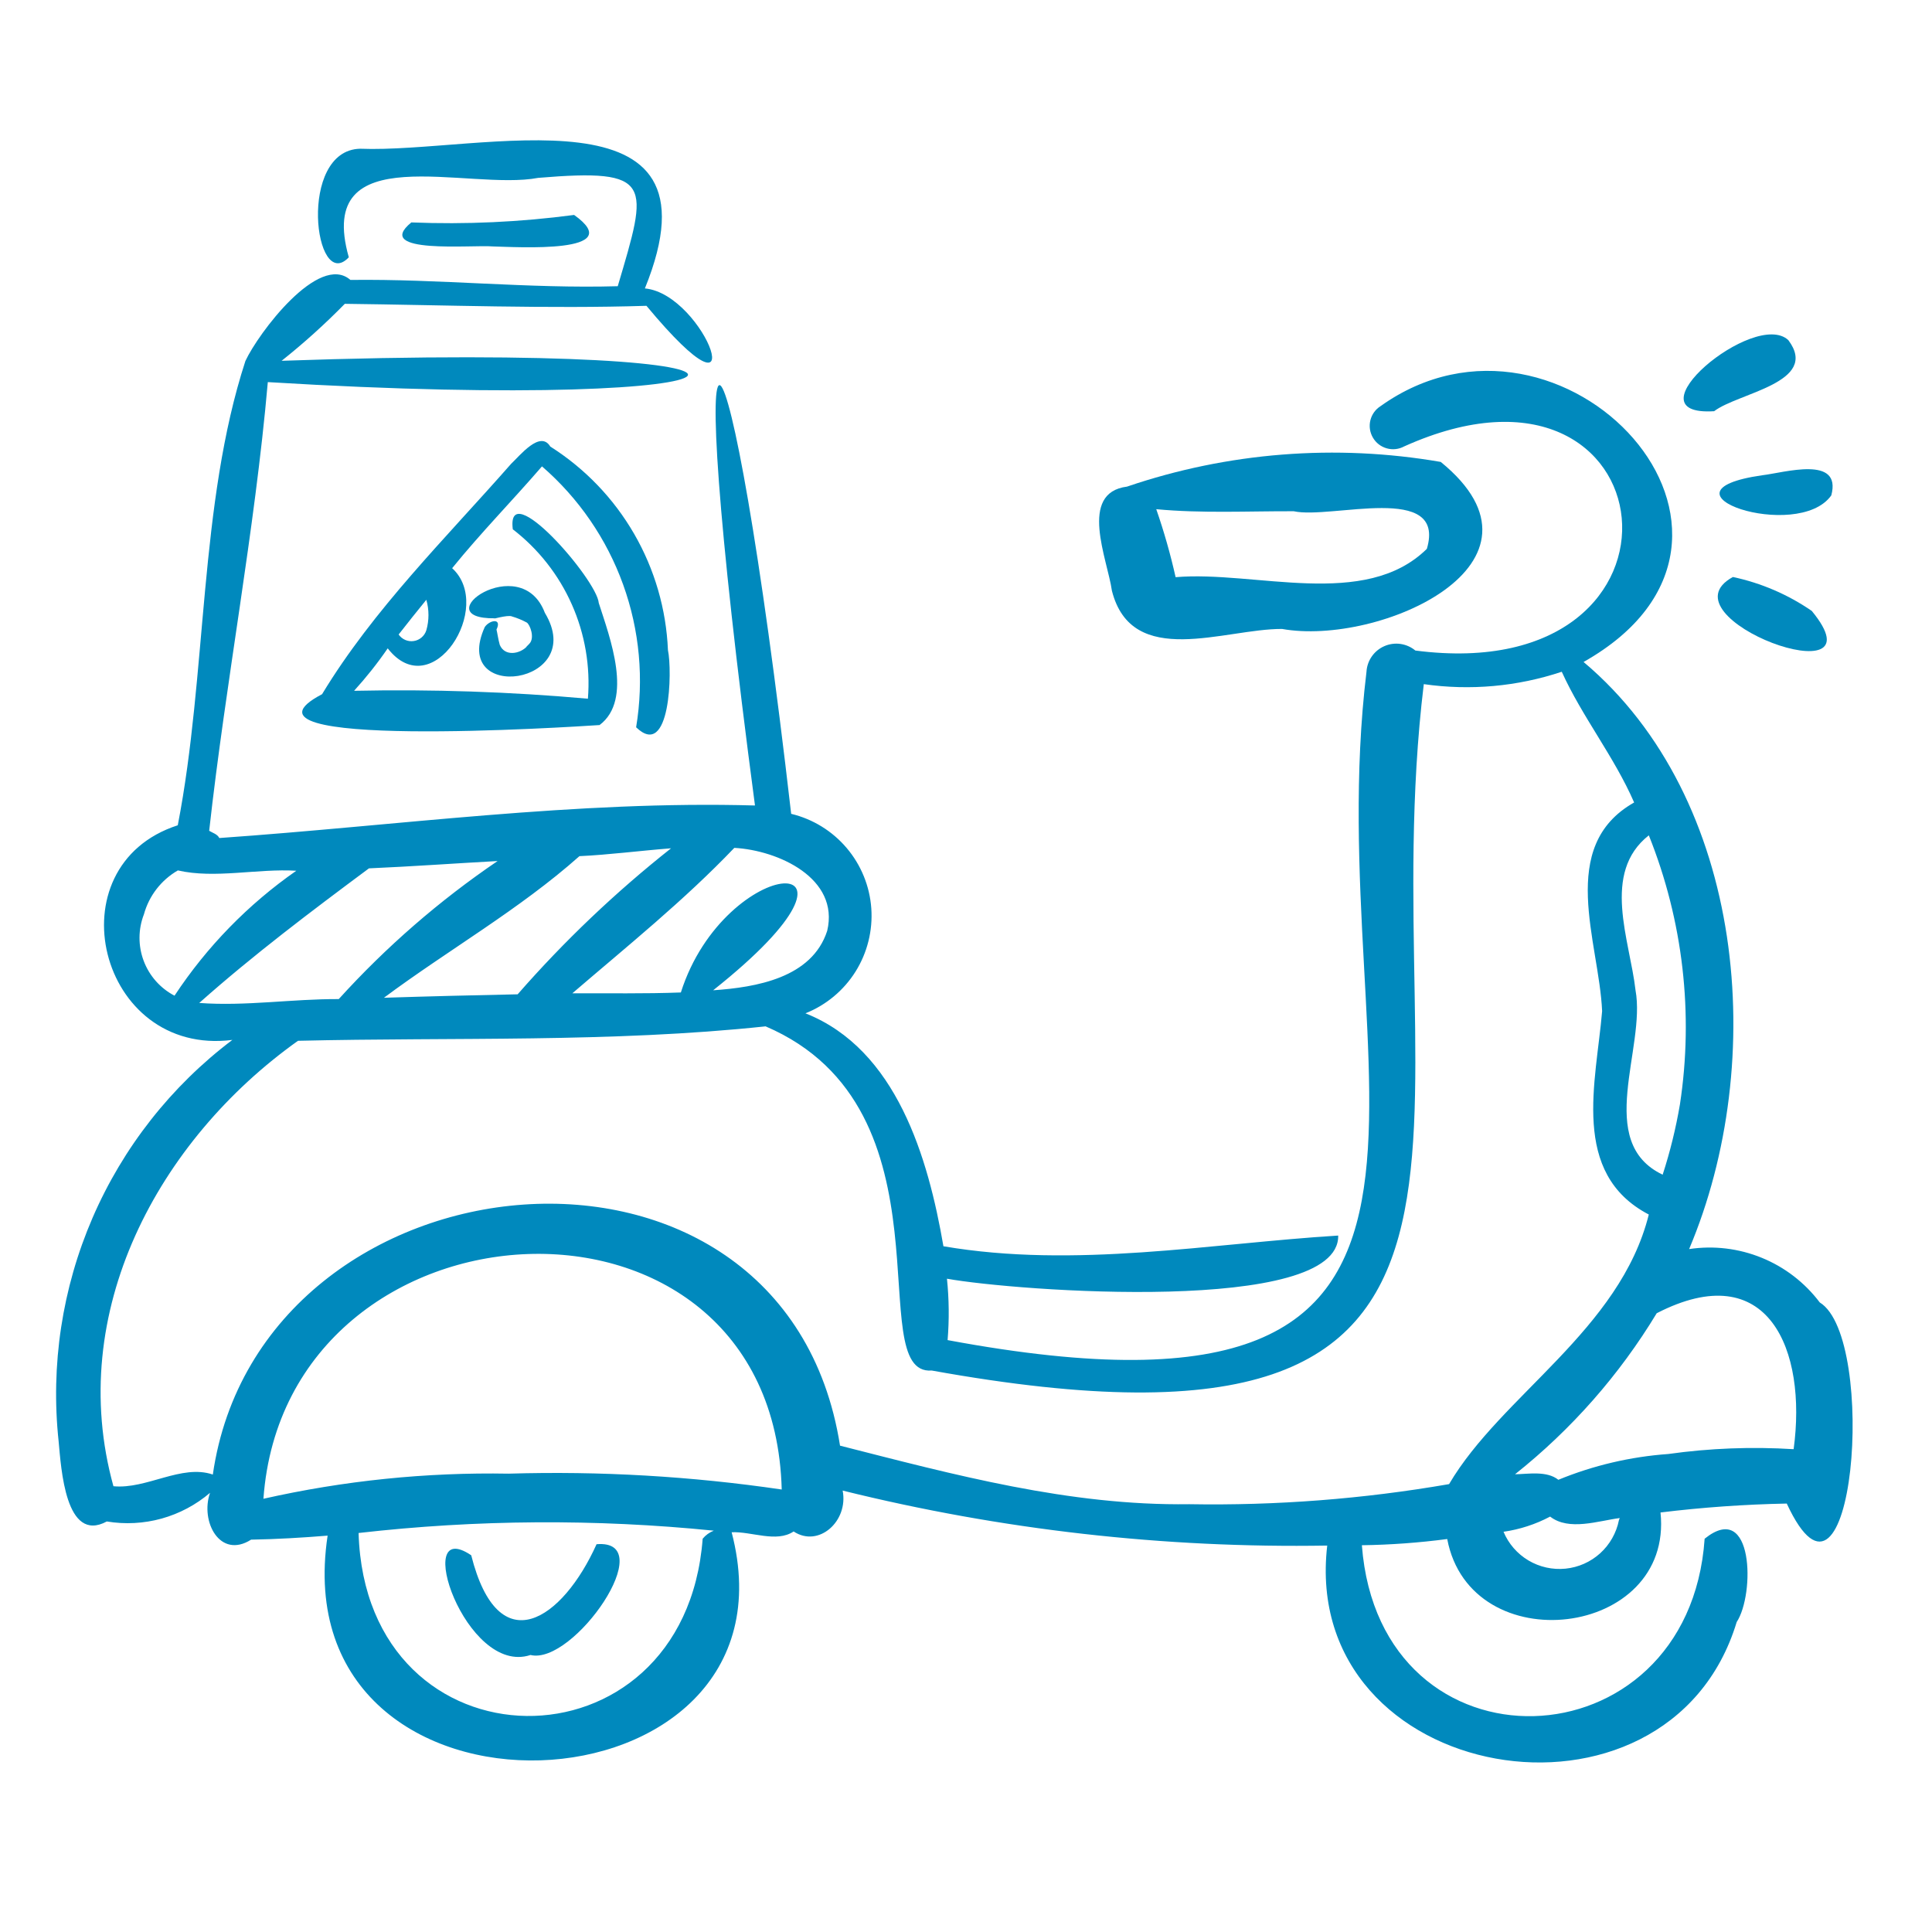 <?xml version="1.0" encoding="utf-8"?>
<svg xmlns="http://www.w3.org/2000/svg" fill="none" height="100%" overflow="visible" preserveAspectRatio="none" style="display: block;" viewBox="0 0 63 63" width="100%">
<g id="fi_6069204">
<g id="Group">
<path d="M59.34 42.471C58.852 41.824 58.199 41.321 57.449 41.015C56.7 40.709 55.881 40.61 55.08 40.731C57.664 34.623 56.93 26.042 51.638 21.586C58.878 17.501 50.937 9.018 45.019 13.243C44.852 13.348 44.733 13.514 44.686 13.706C44.639 13.898 44.669 14.101 44.769 14.271C44.868 14.442 45.03 14.567 45.221 14.62C45.411 14.674 45.614 14.651 45.788 14.557C54.505 10.634 55.867 22.476 46.153 21.213C46.015 21.098 45.847 21.024 45.668 20.998C45.49 20.973 45.308 20.997 45.142 21.07C44.977 21.142 44.835 21.258 44.732 21.406C44.629 21.554 44.569 21.728 44.559 21.908C42.947 35.196 50.315 47.316 30.9 43.699C30.955 43.032 30.948 42.362 30.879 41.697C33.119 42.101 43.687 42.882 43.637 40.29C39.452 40.549 35.061 41.373 30.764 40.639C30.268 37.76 29.238 34.219 26.265 33.043C26.94 32.774 27.512 32.297 27.898 31.682C28.283 31.067 28.463 30.344 28.412 29.62C28.36 28.895 28.079 28.206 27.609 27.652C27.139 27.098 26.506 26.708 25.799 26.538C23.762 8.848 22.074 7.07 24.619 26.266C18.8 26.101 12.952 26.922 7.151 27.327C7.09 27.2 6.93 27.158 6.821 27.091C7.364 22.203 8.303 17.362 8.733 12.46C25.851 13.504 27.958 11.113 9.183 11.765C9.908 11.189 10.596 10.568 11.244 9.907C14.5 9.946 17.884 10.072 21.08 9.972C24.733 14.368 23.02 9.589 21.029 9.405C23.772 2.649 15.64 5.006 11.743 4.85C9.695 4.898 10.251 9.584 11.374 8.39C10.252 4.431 15.267 6.236 17.549 5.8C21.336 5.485 21.14 5.973 20.144 9.333C17.235 9.416 14.334 9.091 11.426 9.128C10.397 8.23 8.417 10.874 8.002 11.772C6.481 16.444 6.756 21.968 5.797 26.911C1.691 28.239 3.21 34.467 7.577 33.91C5.582 35.417 4.012 37.415 3.019 39.709C2.027 42.004 1.645 44.516 1.912 47.002C1.994 47.871 2.131 50.341 3.483 49.613C4.079 49.712 4.688 49.68 5.27 49.519C5.851 49.357 6.39 49.071 6.849 48.679C6.523 49.609 7.17 50.852 8.188 50.206C9.02 50.191 9.851 50.143 10.683 50.075C9.145 60.288 26.335 59.439 23.858 49.965C24.502 49.933 25.319 50.316 25.879 49.939C26.692 50.478 27.672 49.608 27.478 48.606C32.645 49.886 37.956 50.489 43.279 50.399C42.376 58.209 54.392 60.281 56.631 52.893C57.229 51.986 57.183 48.889 55.586 50.176C55.07 57.673 44.988 58.034 44.409 50.388C45.34 50.375 46.269 50.307 47.192 50.186C47.954 54.202 54.576 53.417 54.147 49.32C55.513 49.153 56.887 49.056 58.264 49.029C60.443 53.731 61.244 43.632 59.34 42.471ZM54.78 36.015C54.648 36.791 54.46 37.557 54.217 38.305C51.984 37.239 53.68 34.174 53.332 32.289C53.148 30.659 52.209 28.465 53.766 27.239C54.881 30.021 55.232 33.052 54.78 36.015ZM26.974 30.353C26.477 31.892 24.651 32.196 23.255 32.292C29.331 27.467 23.652 27.802 22.202 32.363C21.022 32.408 19.829 32.385 18.664 32.39C20.456 30.851 22.314 29.357 23.945 27.648C25.377 27.726 27.381 28.639 26.974 30.353ZM21.882 27.662C20.073 29.093 18.398 30.686 16.88 32.423C15.426 32.453 13.972 32.489 12.519 32.536C14.624 30.97 16.934 29.66 18.895 27.918C19.854 27.874 20.812 27.746 21.882 27.662ZM4.694 29.813C4.86 29.209 5.258 28.696 5.8 28.383C7.004 28.662 8.403 28.316 9.662 28.394C8.093 29.488 6.745 30.87 5.691 32.468C5.227 32.226 4.869 31.821 4.685 31.331C4.501 30.841 4.504 30.3 4.694 29.813ZM6.497 32.705C8.26 31.138 10.141 29.722 12.031 28.316C13.43 28.255 14.828 28.154 16.226 28.077C14.327 29.367 12.588 30.878 11.046 32.579C9.527 32.571 8.014 32.817 6.497 32.705ZM22.913 50.176C22.322 57.961 11.926 57.865 11.693 49.989C15.54 49.55 19.423 49.525 23.276 49.913C23.134 49.968 23.009 50.059 22.913 50.176ZM16.587 48.054C13.898 48.006 11.213 48.281 8.59 48.873C9.327 38.713 25.207 37.853 25.491 48.571C22.544 48.138 19.564 47.965 16.587 48.054ZM38.777 49.05C34.868 49.105 31.115 48.089 27.392 47.141C25.584 35.66 8.491 37.346 6.94 48.083C5.918 47.735 4.783 48.569 3.699 48.464C2.128 42.795 5.162 37.184 9.717 33.939C14.793 33.817 19.918 34.005 24.965 33.468C31.257 36.163 28.073 44.869 30.383 44.691C51.34 48.478 44.679 36.699 46.428 22.309C47.939 22.526 49.479 22.388 50.927 21.905C51.592 23.374 52.64 24.679 53.287 26.168C50.756 27.599 52.145 30.718 52.243 32.972C52.053 35.267 51.194 38.26 53.765 39.604C52.827 43.369 48.948 45.507 47.253 48.395C44.455 48.88 41.617 49.099 38.777 49.05ZM52.682 49.895C52.703 49.849 52.702 49.851 52.682 49.895ZM52.791 49.571C52.708 49.987 52.494 50.364 52.181 50.649C51.867 50.934 51.47 51.11 51.049 51.152C50.627 51.194 50.204 51.1 49.84 50.884C49.476 50.667 49.191 50.339 49.028 49.949C49.559 49.873 50.074 49.705 50.548 49.454C51.163 49.932 52.12 49.591 52.818 49.502C52.81 49.526 52.798 49.546 52.791 49.571ZM54.402 47.413C53.169 47.501 51.959 47.785 50.816 48.254C50.438 47.954 49.842 48.067 49.403 48.074C51.243 46.612 52.808 44.834 54.023 42.823C57.666 40.946 58.928 44.021 58.488 47.256C57.124 47.171 55.755 47.223 54.402 47.413Z" fill="#0089BD" id="Vector"/>
<path d="M15.366 50.716C13.412 49.395 15.181 54.669 17.299 53.967C18.702 54.313 21.563 50.176 19.453 50.355C18.348 52.813 16.258 54.252 15.366 50.716Z" fill="#0089BD" id="Vector_2"/>
<path d="M16.068 8.036C16.847 8.054 20.515 8.287 18.721 7.009C16.962 7.242 15.186 7.324 13.413 7.253C12.128 8.304 15.436 7.976 16.068 8.036Z" fill="#0089BD" id="Vector_3"/>
<path d="M20.743 23.716C21.863 24.797 21.925 21.864 21.781 21.201C21.725 19.866 21.347 18.565 20.679 17.409C20.011 16.253 19.072 15.275 17.944 14.561C17.616 14.018 16.953 14.858 16.67 15.121C14.538 17.548 12.179 19.866 10.502 22.637C7.021 24.46 18.668 23.701 19.551 23.643C20.657 22.812 19.887 20.791 19.525 19.663C19.465 18.897 16.495 15.49 16.722 17.26C17.558 17.904 18.219 18.746 18.647 19.711C19.075 20.676 19.255 21.732 19.171 22.784C16.636 22.558 14.09 22.472 11.546 22.526C11.942 22.09 12.309 21.628 12.643 21.142C14.098 23.01 16.127 19.784 14.744 18.528C15.675 17.378 16.707 16.327 17.673 15.208C18.87 16.244 19.782 17.571 20.319 19.061C20.857 20.551 21.003 22.154 20.743 23.716ZM13.902 20.553C13.873 20.644 13.82 20.725 13.747 20.787C13.675 20.849 13.587 20.889 13.493 20.903C13.399 20.918 13.303 20.905 13.216 20.868C13.128 20.83 13.053 20.769 12.999 20.69C13.295 20.309 13.598 19.933 13.902 19.558C13.995 19.883 13.995 20.228 13.902 20.553Z" fill="#0089BD" id="Vector_4"/>
<g id="Vector_5">
</g>
<path d="M16.19 20.529C16.379 20.137 15.96 20.219 15.807 20.448C14.677 22.95 19.191 22.345 17.767 19.983C16.982 17.907 13.806 20.194 16.141 20.162C15.954 20.221 16.572 20.036 16.693 20.101C16.861 20.15 17.023 20.217 17.177 20.3C17.279 20.361 17.45 20.798 17.261 20.992C17.214 21.047 17.072 21.168 17.194 21.069C16.95 21.334 16.456 21.413 16.296 21.026C16.245 20.846 16.215 20.623 16.19 20.529Z" fill="#0089BD" id="Vector_6"/>
<path d="M16.67 20.098C16.632 20.093 16.585 20.097 16.67 20.098Z" fill="#0089BD" id="Vector_7"/>
<path d="M36.258 19.264C36.91 21.83 39.934 20.5 41.806 20.509C44.967 21.077 51.048 18.376 46.981 15.063C43.557 14.471 40.04 14.748 36.75 15.868C35.154 16.071 36.114 18.239 36.258 19.264ZM42.187 16.671C43.407 16.941 47.173 15.715 46.528 17.897C44.507 19.887 40.928 18.6 38.335 18.821C38.167 18.07 37.956 17.33 37.704 16.604C39.187 16.744 40.695 16.666 42.187 16.671Z" fill="#0089BD" id="Vector_8"/>
<path d="M55.896 13.409C56.674 12.81 59.357 12.477 58.315 11.091C57.22 10.07 53.009 13.591 55.896 13.409Z" fill="#0089BD" id="Vector_9"/>
<path d="M57.462 15.498C53.711 16.036 58.622 17.697 59.716 16.154C60.069 14.832 58.169 15.418 57.462 15.498Z" fill="#0089BD" id="Vector_10"/>
<path d="M59.08 19.922C58.304 19.387 57.429 19.011 56.507 18.815C54.087 20.144 61.492 22.849 59.08 19.922Z" fill="#0089BD" id="Vector_11"/>
</g>
</g>
</svg>